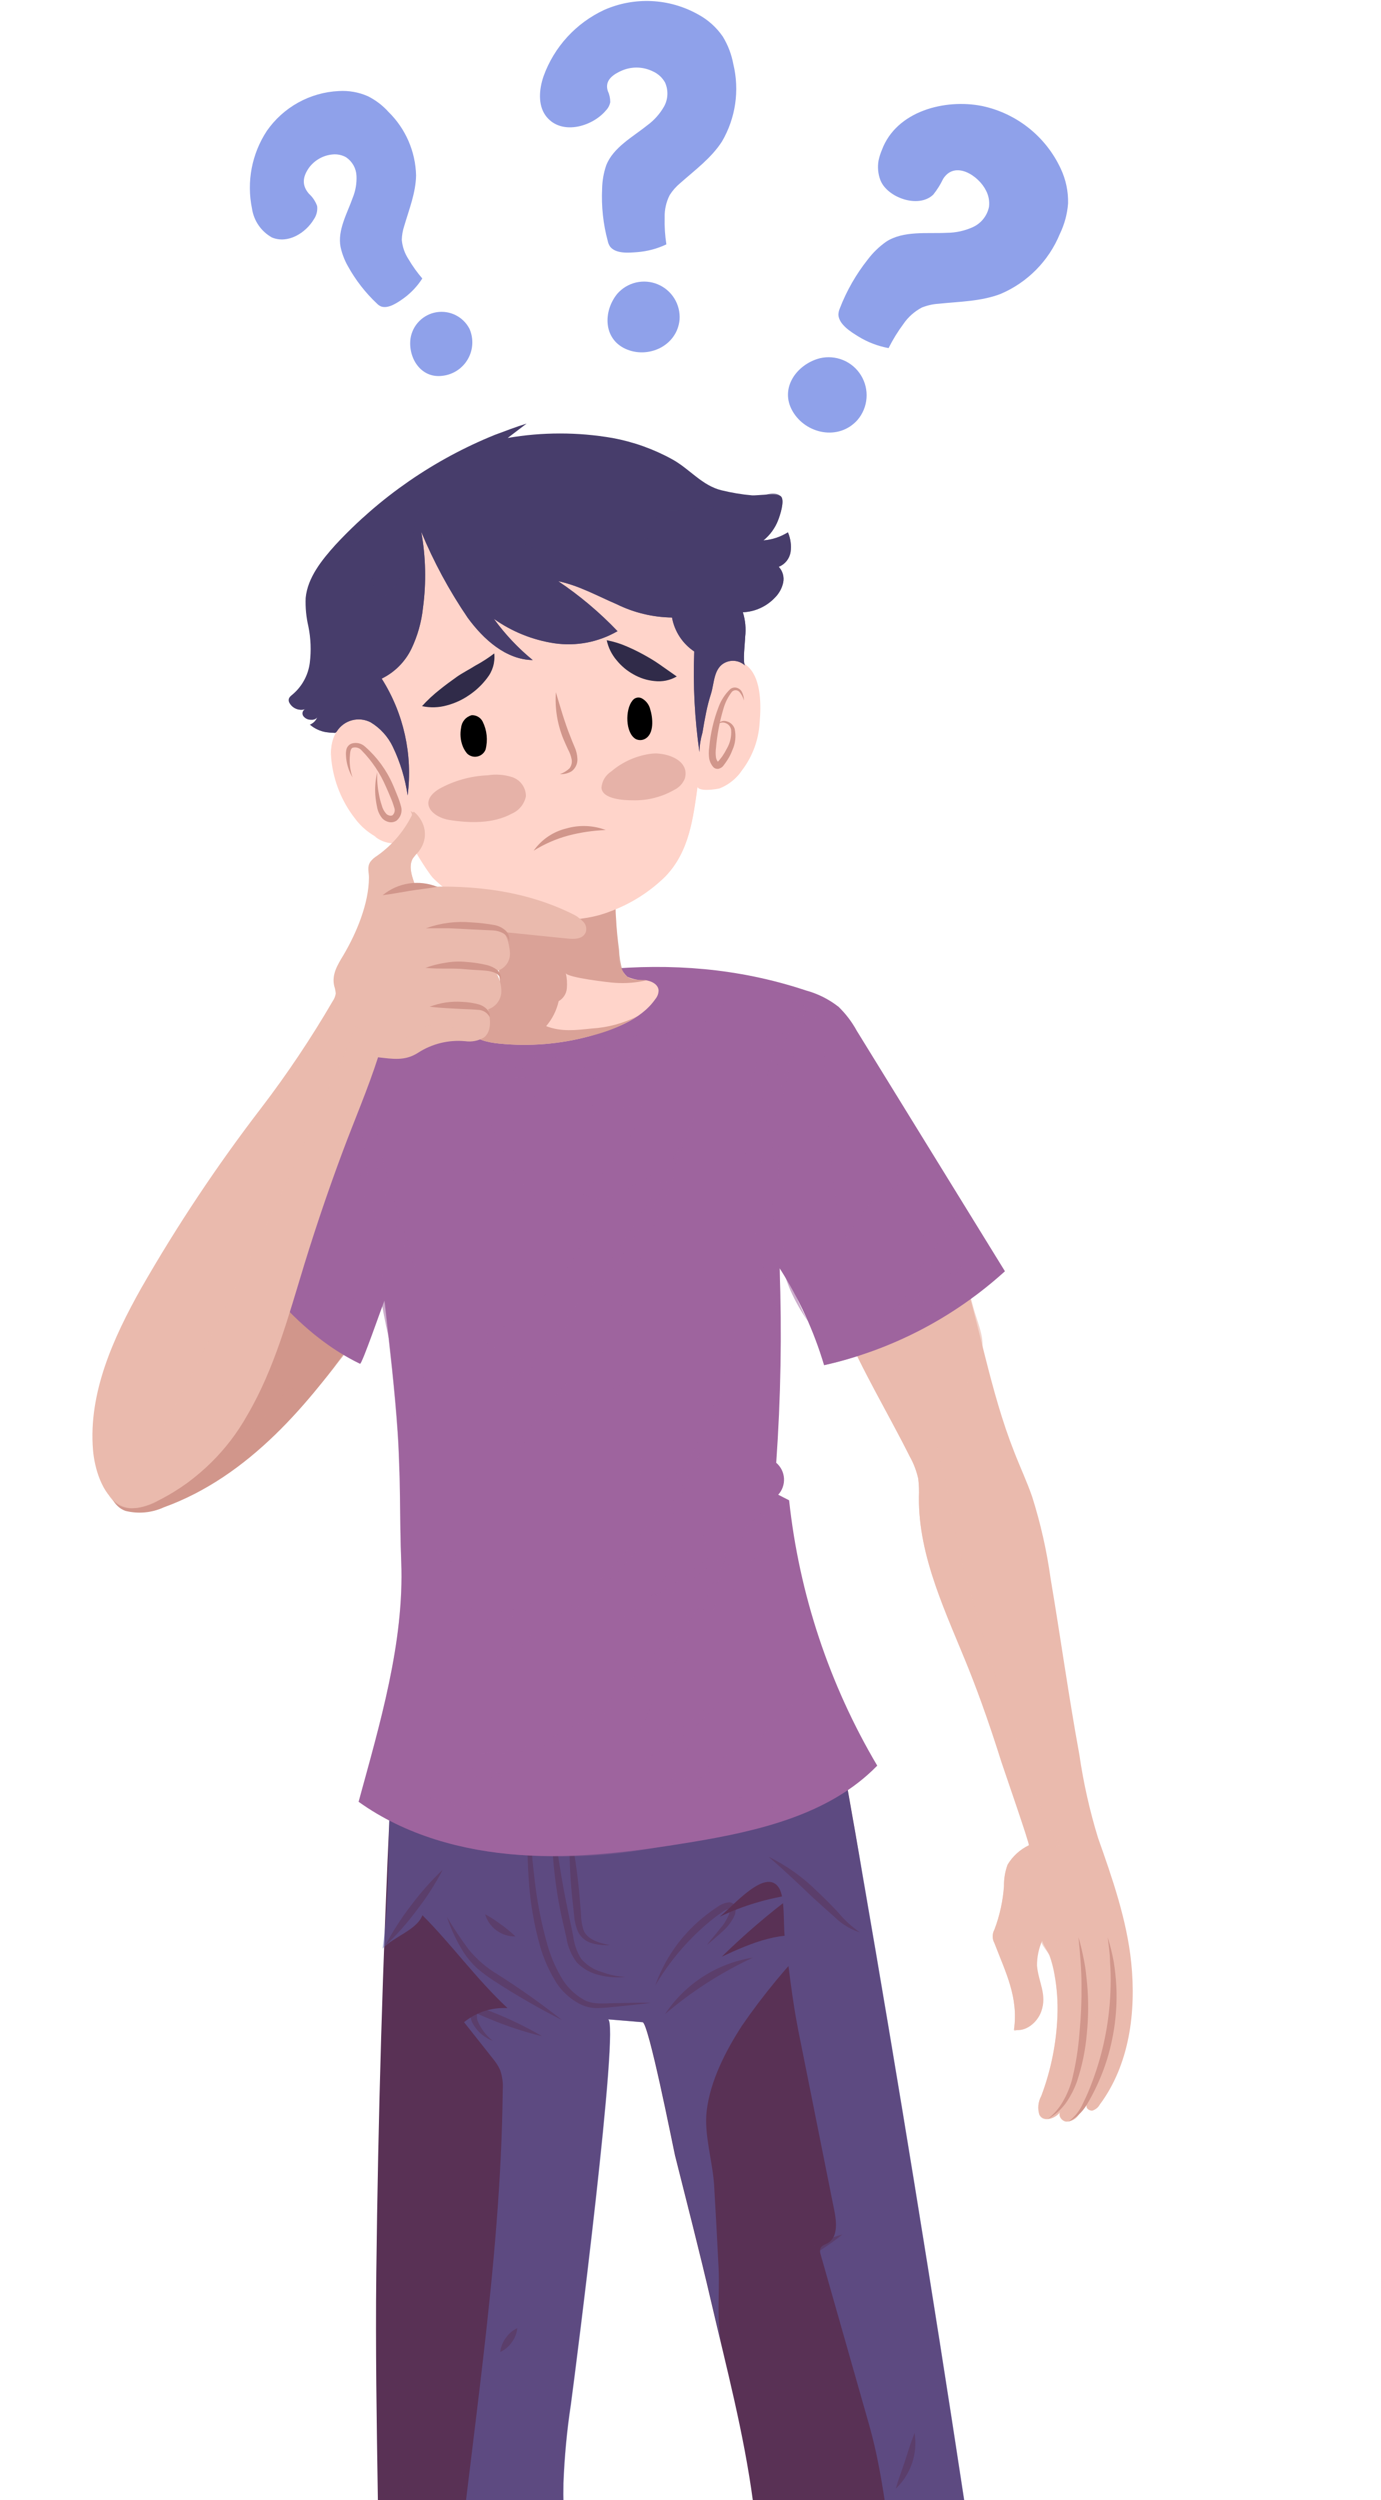 <svg xmlns="http://www.w3.org/2000/svg" width="331" height="599" viewBox="0 0 331 599" fill="none"><g clip-path="url(#clip0_3_652)"><path d="M199.687 408.698C200.273 411.931 152.825 416.088 149.379 416.39C137.441 417.42 125.451 418.309 113.478 418.504C109.498 418.504 105.235 417.918 101.291 418.255C98.307 418.504 97.987 417.154 95.678 419.676C93.368 422.199 93.671 428.789 93.511 431.969C91.734 469.523 90.627 507.1 90.189 544.701C89.78 579.963 91.361 615.402 90.81 650.771C90.544 666.954 90.278 682.977 91.201 699.054C92.163 715.583 91.908 732.16 90.437 748.651C90.1 752.204 89.727 755.881 89.283 759.505C101.114 765.207 111.737 763.253 124.047 764.497C129.508 731.379 133.279 698.004 135.345 664.502C136.535 648.394 136.749 632.229 135.985 616.095C135.558 608.989 134.848 601.99 135.025 594.92C135.263 588.615 135.856 582.328 136.802 576.09C137.868 568.309 148.668 483.805 145.684 483.805L154.015 484.498C155.437 484.622 161.121 513.4 161.778 516.385C164.692 527.967 167.658 539.478 170.376 551.167C174.124 567.297 178.263 582.823 180.484 599.361C184.037 626.345 190.325 652.778 197.058 678.998C204.164 706.746 210.079 734.475 215.675 762.596C216.066 764.586 234.611 763.893 236.21 763.804C244.415 763.401 252.458 761.372 259.872 757.835C254.916 754.851 253.388 748.509 252.322 742.842C243.263 695.199 238.377 646.632 231.005 598.526C223.414 548.585 215.308 498.739 206.686 448.987C204.466 435.54 201.925 422.146 199.687 408.698Z" fill="#593155"></path><g style="mix-blend-mode:multiply" opacity="0.45"><path d="M259.926 757.8C258.913 757.8 257.492 755.881 256.906 755.153C256 753.993 255.259 752.714 254.703 751.351C253.624 748.607 252.844 745.754 252.376 742.842C243.316 695.199 238.431 646.632 231.059 598.526C223.468 548.585 215.361 498.739 206.74 448.987C204.413 435.54 201.872 422.146 199.634 408.698C200.22 411.931 152.772 416.088 149.326 416.39C137.388 417.42 125.398 418.309 113.425 418.504C109.445 418.504 105.182 417.918 101.238 418.255C98.254 418.504 97.934 417.154 95.625 419.676C93.316 422.199 93.617 428.789 93.458 431.969C92.925 443.409 93.316 455.596 91.681 466.894C94.31 464.016 99.853 462.453 101.256 458.882C108.362 465.988 114.206 474.212 121.649 481.123C117.874 480.904 114.153 482.108 111.222 484.498L118.096 493.185C118.809 494.025 119.406 494.957 119.873 495.956C120.409 497.507 120.621 499.151 120.495 500.788C120.051 543.812 112.447 586.446 108.362 629.347C108.166 630.428 108.252 631.541 108.61 632.58C109.212 633.501 109.877 634.38 110.6 635.209C111.261 636.499 111.585 637.935 111.542 639.384C112.483 663.934 110.174 688.591 106.532 712.945C105.83 715.75 105.947 718.697 106.87 721.436C108.06 724.066 111.524 725.86 113.975 724.225C113.194 724.758 112.536 727.867 112.199 728.791C111.488 730.437 110.76 732.071 110.014 733.694C108.451 737.069 106.763 740.373 105.022 743.66C103.281 746.946 101.629 749.912 99.906 753.021C99.32 754.069 95.714 762.578 94.221 762.241C100.382 763.373 106.628 763.968 112.892 764.017C113.673 764.017 124.119 764.39 124.119 764.532C129.579 731.414 133.35 698.039 135.417 664.538C136.607 648.43 136.82 632.264 136.056 616.13C135.63 609.025 134.919 602.026 135.097 594.956C135.334 588.65 135.927 582.364 136.873 576.126C137.939 568.345 148.74 483.841 145.755 483.841L154.087 484.533C155.508 484.658 161.192 513.436 161.85 516.42C164.763 528.002 167.73 539.514 170.448 551.202C171.282 554.844 172.224 558.45 173.006 562.039C171.673 556.461 172.508 549.426 172.242 543.67C171.922 536.956 171.561 530.235 171.158 523.508C170.785 517.735 168.707 511.357 169.382 505.744C170.234 498.549 173.929 491.373 177.802 485.386C182.969 477.883 188.789 470.85 195.193 464.371C187.785 462.204 179.987 465.543 172.988 468.812C178.453 463.462 184.269 458.483 190.397 453.908C184.188 454.748 178.148 456.546 172.49 459.237C175.777 456.626 183.575 447.335 186.702 452.327C188.212 454.707 187.714 461.209 188.087 464.034C189.064 471.477 189.864 479.026 191.32 486.399C194.234 500.906 197.135 515.413 200.025 529.921C200.558 532.639 200.771 536.138 198.337 537.471C197.716 537.79 196.934 538.004 196.667 538.643C196.509 539.104 196.509 539.604 196.667 540.064C200.564 553.766 204.46 567.451 208.356 581.117C211.767 593.197 212.904 606.254 214.805 618.76C216.901 632.545 218.713 646.347 220.756 660.132C221.75 666.883 222.781 673.615 223.918 680.33C224.362 682.853 225.517 698.521 227.471 699.462L208.019 690.42C215.124 706.746 229.336 717.919 234.665 735.275C235.052 736.11 235.252 737.019 235.252 737.939C235.252 738.86 235.052 739.769 234.665 740.604C233.565 741.871 232.032 742.682 230.366 742.878L219.708 745.507C222.63 748.909 226.585 751.261 230.97 752.204C227.603 756.391 223.724 760.139 219.423 763.36C231.185 764.937 243.151 763.794 254.401 760.02C256.231 759.416 258.096 758.652 259.926 757.8Z" fill="#6169B5"></path></g><g style="mix-blend-mode:multiply" opacity="0.5"><g style="mix-blend-mode:multiply"><path d="M119.908 563.513C120.047 562.29 120.507 561.126 121.241 560.138C121.929 559.121 122.88 558.31 123.994 557.793C123.872 559.017 123.418 560.184 122.679 561.168C121.984 562.185 121.026 562.995 119.908 563.513Z" fill="#593155"></path></g></g><g style="mix-blend-mode:multiply" opacity="0.5"><g style="mix-blend-mode:multiply"><path d="M187.217 543.937C191.277 539.839 196.344 536.88 201.908 535.357C197.476 538.947 192.522 541.84 187.217 543.937Z" fill="#593155"></path></g></g><g style="mix-blend-mode:multiply" opacity="0.5"><g style="mix-blend-mode:multiply"><path d="M96.264 592.024C97.348 594.476 98.289 596.785 99.444 599.006C100.599 601.226 101.895 603.358 103.263 605.667C100.963 604.248 99.095 602.226 97.862 599.822C96.628 597.417 96.075 594.721 96.264 592.024Z" fill="#593155"></path></g></g><g style="mix-blend-mode:multiply" opacity="0.5"><g style="mix-blend-mode:multiply"><path d="M214.68 596.288C215.373 593.925 216.208 591.793 216.918 589.591C217.629 587.388 218.304 585.203 219.21 582.894C219.604 585.326 219.397 587.818 218.608 590.153C217.818 592.487 216.47 594.593 214.68 596.288Z" fill="#593155"></path></g></g><g style="mix-blend-mode:multiply" opacity="0.5"><g style="mix-blend-mode:multiply"><path d="M156.023 479.861C153.252 480.234 150.463 480.483 147.691 480.785C146.306 480.909 144.938 481.069 143.499 481.105C142.004 481.185 140.513 480.885 139.165 480.234C136.533 478.913 134.351 476.842 132.894 474.283C131.435 471.818 130.289 469.18 129.483 466.432C127.948 461.014 127.013 455.444 126.694 449.822C126.516 447.015 126.428 444.226 126.392 441.437C126.357 438.648 126.392 435.842 126.587 433.053C127.049 438.631 127.405 444.173 128.062 449.68C128.641 455.171 129.687 460.603 131.188 465.916C131.922 468.536 132.978 471.054 134.333 473.413C135.591 475.75 137.473 477.693 139.768 479.026C142.007 480.394 144.867 479.95 147.638 479.932C150.409 479.915 153.216 479.755 156.023 479.861Z" fill="#593155"></path></g></g><g style="mix-blend-mode:multiply" opacity="0.5"><g style="mix-blend-mode:multiply"><path d="M132.378 434.207C132.894 438.24 133.391 442.237 134.013 446.216C134.635 450.195 135.345 454.139 136.18 458.082C136.553 460.037 137.05 462.026 137.406 464.016C137.649 465.911 138.304 467.73 139.324 469.345C140.571 470.802 142.212 471.869 144.05 472.418C145.925 473.12 147.895 473.54 149.894 473.662C147.849 473.88 145.781 473.742 143.783 473.253C141.682 472.797 139.762 471.734 138.258 470.198C136.961 468.484 136.107 466.476 135.771 464.353L134.439 458.438C133.616 454.455 133.023 450.427 132.663 446.376C132.293 442.331 132.198 438.265 132.378 434.207Z" fill="#593155"></path></g></g><g style="mix-blend-mode:multiply" opacity="0.5"><g style="mix-blend-mode:multiply"><path d="M146.217 466.041C144.837 466.124 143.453 465.992 142.113 465.65C141.355 465.476 140.643 465.137 140.03 464.658C139.416 464.18 138.914 463.572 138.561 462.879C137.999 461.547 137.668 460.129 137.584 458.686L137.139 454.601C136.594 449.153 136.386 443.677 136.518 438.204C137.652 443.562 138.453 448.984 138.916 454.441L139.253 458.527C139.26 459.814 139.451 461.095 139.822 462.328C140.657 464.691 143.57 465.526 146.217 466.041Z" fill="#593155"></path></g></g><g style="mix-blend-mode:multiply" opacity="0.5"><g style="mix-blend-mode:multiply"><path d="M157.053 475.705C159.248 469.478 163.077 463.956 168.138 459.717C169.404 458.655 170.733 457.67 172.117 456.768C172.904 456.21 173.822 455.867 174.782 455.773C174.969 455.784 175.154 455.82 175.333 455.88C175.538 455.96 175.726 456.081 175.883 456.235C176.106 456.513 176.253 456.843 176.31 457.194C176.336 457.69 176.288 458.187 176.167 458.669C175.496 460.264 174.455 461.677 173.13 462.79C171.922 463.909 170.696 464.939 169.453 465.988C170.394 464.655 171.531 463.483 172.49 462.204C173.51 461.09 174.301 459.786 174.817 458.367C174.861 458.054 174.861 457.737 174.817 457.425V457.301C174.173 457.46 173.568 457.75 173.041 458.154C171.746 459.051 170.501 460.018 169.31 461.049C164.451 465.231 160.31 470.182 157.053 475.705Z" fill="#593155"></path></g></g><g style="mix-blend-mode:multiply" opacity="0.5"><g style="mix-blend-mode:multiply"><path d="M159.398 482.561C161.778 478.966 164.88 475.906 168.507 473.575C172.134 471.245 176.207 469.695 180.466 469.025C172.865 472.566 165.778 477.119 159.398 482.561Z" fill="#593155"></path></g></g><g style="mix-blend-mode:multiply" opacity="0.5"><g style="mix-blend-mode:multiply"><path d="M134.741 484.018C129.097 481.155 123.612 477.989 118.31 474.532C116.948 473.657 115.649 472.689 114.419 471.637C113.208 470.532 112.135 469.285 111.222 467.924C109.5 465.222 108.121 462.316 107.118 459.273C108.718 461.969 110.462 464.578 112.341 467.089C114.292 469.467 116.642 471.487 119.287 473.058C124.625 476.44 129.784 480.098 134.741 484.018Z" fill="#593155"></path></g></g><g style="mix-blend-mode:multiply" opacity="0.5"><g style="mix-blend-mode:multiply"><path d="M118.097 488.957C115.9 488.13 114.106 486.488 113.087 484.373C112.855 483.768 112.746 483.121 112.767 482.473C112.777 482.219 112.84 481.971 112.954 481.744C113.067 481.518 113.228 481.318 113.425 481.158C113.631 481.02 113.864 480.926 114.109 480.883C114.353 480.84 114.605 480.849 114.846 480.909C115.419 481.071 115.983 481.267 116.533 481.496L118.079 482.1C122.179 483.725 126.151 485.655 129.963 487.873C125.68 486.832 121.487 485.454 117.421 483.752L115.894 483.112C115.414 482.917 114.81 482.633 114.508 482.544C114.206 482.455 114.259 482.544 114.33 482.544C114.402 482.544 114.33 482.455 114.33 482.65C114.29 483.108 114.32 483.569 114.419 484.018C115.189 485.959 116.458 487.663 118.097 488.957Z" fill="#593155"></path></g></g><g style="mix-blend-mode:multiply" opacity="0.5"><g style="mix-blend-mode:multiply"><path d="M123.568 463.962C121.935 463.995 120.337 463.492 119.018 462.529C117.699 461.567 116.733 460.198 116.267 458.633C117.593 459.355 118.863 460.175 120.068 461.085C121.301 461.96 122.471 462.922 123.568 463.962Z" fill="#593155"></path></g></g><g style="mix-blend-mode:multiply" opacity="0.5"><g style="mix-blend-mode:multiply"><path d="M184.197 444.848C188.533 446.966 192.489 449.787 195.903 453.197C197.68 454.849 199.314 456.519 200.948 458.26C202.456 460.086 204.214 461.689 206.171 463.021C203.849 462.277 201.736 460.992 200.007 459.273C198.23 457.727 196.454 456.093 194.678 454.494C191.249 451.208 187.838 447.992 184.197 444.848Z" fill="#593155"></path></g></g><g style="mix-blend-mode:multiply" opacity="0.5"><g style="mix-blend-mode:multiply"><path d="M92.267 466.254C94.056 462.854 96.137 459.614 98.485 456.573C100.781 453.488 103.336 450.606 106.123 447.957C104.347 451.365 102.266 454.605 99.906 457.638C97.62 460.731 95.064 463.614 92.267 466.254Z" fill="#593155"></path></g></g><path d="M35.298 328.244C31.105 333.005 27.215 338.103 25.652 344.232C24.444 348.939 24.444 359.989 30.057 361.996C33.132 362.769 36.379 362.468 39.259 361.143C59.563 353.807 74.379 336.273 86.529 318.509C87.027 317.966 87.391 317.313 87.591 316.603C87.792 315.894 87.824 315.147 87.684 314.424C86.334 310.871 83.261 307.62 81.058 304.458C77.381 299.129 75.409 293.799 70.933 289.003L37.731 325.526L35.298 328.244Z" fill="#D1968B"></path><g style="mix-blend-mode:multiply" opacity="0.67"><path d="M47.2 331.513C45.848 336.433 44.751 341.419 43.913 346.452C43.256 350.432 42.688 354.624 40.36 357.91C41 357.004 43.078 356.24 44.02 355.619C45.405 354.677 46.773 353.718 48.123 352.705C50.824 350.698 53.453 348.584 56.028 346.435C60.878 342.151 65.347 337.455 69.387 332.401C69.511 332.259 72.673 334.177 73.046 334.373C74.592 334.817 74.645 334.248 75.675 333.023C77.594 330.784 79.459 328.528 81.218 326.166C83.215 323.724 84.997 321.115 86.547 318.367C87.045 317.823 87.409 317.171 87.609 316.461C87.81 315.752 87.841 315.005 87.702 314.281C86.352 310.729 83.279 307.478 81.076 304.316C77.399 298.986 75.427 293.657 70.95 288.861C67.504 292.662 63.223 296.34 60.292 300.496C57.493 304.633 55.147 309.058 53.293 313.695C50.892 319.502 48.857 325.452 47.2 331.513Z" fill="#D1968B"></path></g><path d="M218.038 348.939C218.976 350.606 219.664 352.402 220.081 354.269C220.258 355.736 220.312 357.216 220.241 358.692C220.116 373.099 226.831 386.528 232.196 399.905C235.109 407.206 237.667 414.667 240.03 422.163C240.527 423.709 246.869 441.953 246.603 442.112C244.488 443.129 242.717 444.741 241.504 446.749C240.9 448.404 240.605 450.156 240.634 451.918C240.379 455.481 239.607 458.988 238.342 462.328C238.068 462.82 237.925 463.373 237.925 463.936C237.925 464.498 238.068 465.052 238.342 465.543C241.06 472.649 244.133 478.511 243.032 486.31C245.803 486.914 248.557 484.658 249.551 482.011C251.061 477.89 248.876 474.905 248.557 470.944C248.545 468.864 248.975 466.805 249.818 464.904C249.64 465.366 251.381 467.906 251.594 468.563C252.118 470.03 252.51 471.54 252.767 473.075C253.361 476.344 253.593 479.668 253.46 482.988C253.21 489.544 251.903 496.017 249.587 502.155C249.215 502.827 248.983 503.566 248.903 504.329C248.824 505.092 248.899 505.863 249.125 506.596C250.138 508.675 253.246 507.378 254.152 505.904C253.548 506.827 254.49 508.177 255.591 508.284C256.147 508.278 256.694 508.141 257.188 507.885C257.682 507.629 258.108 507.261 258.434 506.81C259.072 505.908 259.766 505.048 260.512 504.234C260.121 504.944 261.027 505.797 261.826 505.691C262.583 505.45 263.218 504.928 263.603 504.234C270.709 494.677 272.343 482.046 271.135 470.215C270.087 460.001 266.587 449.964 263.177 440.336C261.176 433.811 259.679 427.141 258.7 420.387C256.124 406.353 254.188 392.231 251.807 378.179C250.89 371.554 249.416 365.017 247.402 358.639C246.141 354.979 244.506 351.533 243.085 347.856C237.276 333.165 234.807 317.372 229.993 302.308C229.78 301.669 229.442 300.923 228.785 300.834C228.441 300.834 228.104 300.926 227.808 301.1C222.674 303.694 217.718 306.643 212.655 309.361C210.07 310.792 207.414 312.091 204.697 313.251C204.093 313.5 201.677 313.749 201.286 314.175C200.576 314.956 201.641 316.502 202.05 317.515C206.633 328.368 212.78 338.441 218.038 348.939Z" fill="#EABAAD"></path><g style="mix-blend-mode:multiply" opacity="0.61"><path d="M250.635 463.234C250.455 463.284 250.287 463.37 250.14 463.486C249.994 463.602 249.872 463.746 249.782 463.909C248.805 465.561 250.937 467.071 251.559 468.634C252.082 470.101 252.474 471.611 252.731 473.146C253.325 476.421 253.558 479.751 253.424 483.077C253.171 489.632 251.863 496.105 249.551 502.244C249.178 502.915 248.945 503.654 248.866 504.417C248.787 505.181 248.863 505.952 249.089 506.685C250.102 508.764 253.211 507.467 254.117 505.992C253.513 506.916 254.454 508.249 255.555 508.355C256.11 508.351 256.656 508.217 257.15 507.964C257.643 507.711 258.071 507.346 258.398 506.898C259.01 506.004 259.693 505.16 260.441 504.376C260.389 504.527 260.38 504.69 260.416 504.845C260.452 505.001 260.531 505.143 260.644 505.256C260.757 505.369 260.899 505.448 261.055 505.484C261.211 505.52 261.373 505.511 261.524 505.46C262.235 505.3 262.785 503.95 263.087 503.381C266.249 497.684 268.35 491.461 269.287 485.013C269.811 481.358 269.882 477.653 269.5 473.981C269.127 470.677 268.79 466.698 265.663 464.797C267.107 471.322 267.294 478.063 266.214 484.658C265.345 491.341 263.14 497.781 259.73 503.594C258.929 505.068 257.877 506.39 256.621 507.502C256.408 507.68 256.106 507.84 255.875 507.698C255.644 507.556 255.769 507.041 255.964 506.756C259.872 500.841 261.293 493.646 262.181 486.63C263.034 479.95 263.478 472.898 260.796 466.734C260.435 465.605 259.67 464.649 258.646 464.051C260.751 473.96 260.751 484.2 258.646 494.108C257.652 498.709 256.017 503.488 252.322 506.437C251.963 506.745 251.546 506.98 251.097 507.129C255.327 497.03 257.111 486.074 256.302 475.154C256.19 472.579 255.674 470.037 254.774 467.622C254.16 466.029 253.114 464.639 251.754 463.607C251.544 463.449 251.301 463.34 251.043 463.287C250.914 463.233 250.773 463.215 250.635 463.234Z" fill="#EABAAD"></path></g><g style="mix-blend-mode:multiply" opacity="0.61"><path d="M218.038 348.939C218.976 350.606 219.664 352.402 220.081 354.269C220.258 355.736 220.312 357.216 220.24 358.692C220.116 373.099 226.831 386.528 232.196 399.905C235.109 407.206 237.667 414.667 240.03 422.163C240.527 423.709 246.869 441.953 246.602 442.112C244.488 443.129 242.717 444.741 241.504 446.749C240.9 448.404 240.604 450.156 240.634 451.918C240.379 455.481 239.607 458.988 238.342 462.328C238.068 462.82 237.925 463.373 237.925 463.936C237.925 464.498 238.068 465.052 238.342 465.543C241.06 472.649 244.133 478.511 243.032 486.31C242.925 487.02 244.666 485.919 244.808 485.688C245.297 484.974 245.625 484.161 245.768 483.308C246.407 480.607 245.501 477.659 244.986 475.012C244.37 471.885 243.778 468.759 243.21 465.632C243.07 465.051 243.004 464.454 243.014 463.856C243.108 462.987 243.348 462.14 243.725 461.351C245.168 457.683 246.066 453.822 246.389 449.893C246.745 445.719 250.653 443.463 254.17 441.935C253.089 441.084 252.269 439.945 251.807 438.648C248.255 430.619 245.608 422.039 242.748 413.779C239.888 405.518 236.939 396.565 234.434 387.825C232.551 381.252 230.544 374.644 229.105 367.965C227.79 362.191 227.328 356.294 225.552 350.591C224.166 346.079 223.935 341.994 226.938 338.156C230.277 333.804 234.31 328.635 235.393 323.128C235.944 320.321 234.061 316.164 233.315 313.34C232.356 309.698 231.343 306.057 230.188 302.468C229.975 301.829 229.638 301.083 228.98 300.994C228.637 300.994 228.299 301.086 228.003 301.26C222.87 303.854 217.913 306.803 212.851 309.521C210.266 310.952 207.609 312.251 204.892 313.411C204.288 313.66 201.872 313.908 201.481 314.335C200.771 315.116 201.837 316.662 202.245 317.674C206.633 328.368 212.779 338.441 218.038 348.939Z" fill="#EABAAD"></path></g><g style="mix-blend-mode:multiply"><g style="mix-blend-mode:multiply"><path d="M251.114 507.698C252.62 506.533 253.877 505.077 254.809 503.417C255.744 501.786 256.466 500.043 256.959 498.23C257.855 494.554 258.449 490.811 258.735 487.038C259.099 483.248 259.259 479.441 259.215 475.634C259.215 471.814 258.877 467.995 258.486 464.158C259.055 465.934 259.446 467.888 259.836 469.789C260.227 471.69 260.387 473.626 260.583 475.562C260.908 479.436 260.879 483.33 260.494 487.198C260.17 491.097 259.383 494.943 258.149 498.656C257.489 500.517 256.581 502.279 255.449 503.896C254.307 505.472 252.826 506.772 251.114 507.698Z" fill="#D1968B"></path></g></g><g style="mix-blend-mode:multiply"><g style="mix-blend-mode:multiply"><path d="M256.035 508.373C257.586 507.22 258.811 505.683 259.588 503.914C260.443 502.181 261.203 500.402 261.862 498.585C263.219 494.956 264.265 491.218 264.988 487.411C265.711 483.608 266.115 479.752 266.196 475.882C266.247 473.939 266.199 471.994 266.054 470.056C266.054 468.102 265.717 466.165 265.503 464.193C266.094 466.081 266.568 468.003 266.925 469.949C267.245 471.908 267.458 473.882 267.564 475.864C267.756 479.845 267.476 483.834 266.729 487.749C266.012 491.663 264.819 495.475 263.176 499.1C262.359 500.933 261.428 502.713 260.387 504.429C259.335 506.125 257.827 507.492 256.035 508.373Z" fill="#D1968B"></path></g></g><path d="M92.374 313.198C93.475 323.163 94.665 333.129 95.34 343.148C96.051 353.505 95.766 363.861 96.175 374.236C96.921 393.51 91.006 413.175 85.961 431.685C97.099 439.679 110.831 443.463 124.509 444.422C138.187 445.381 151.884 443.64 165.367 441.42C181.603 438.755 198.781 434.829 210.257 423.034C198.755 403.593 191.553 381.914 189.135 359.456L186.524 358.123C187.007 357.595 187.379 356.975 187.617 356.3C187.855 355.624 187.955 354.908 187.91 354.193C187.865 353.479 187.677 352.78 187.356 352.14C187.036 351.5 186.589 350.931 186.044 350.467C187.142 334.955 187.415 319.395 186.861 303.854C191.483 311.063 195.07 318.884 197.52 327.089C213.672 323.465 228.607 315.709 240.864 304.582C229.022 285.361 217.179 266.146 205.336 246.937C204.185 244.83 202.724 242.908 201.001 241.235C198.684 239.418 196.027 238.083 193.185 237.309C160.304 226.384 128.914 233.152 96.601 242.212C86.547 245.037 82.514 251.734 76.901 259.674C69.712 269.847 62.056 279.677 53.932 289.163C53.596 289.488 53.356 289.9 53.239 290.353C53.194 290.92 53.33 291.486 53.63 291.97C60.398 305.772 72.247 319.984 86.298 326.734C86.742 326.93 91.521 313.091 92.16 311.563C92.231 312.114 92.374 312.647 92.374 313.198Z" fill="#9E649E"></path><g style="mix-blend-mode:multiply" opacity="0.43"><path d="M180.91 294.99C182.221 301.272 183.924 307.466 186.009 313.535C186.667 310.352 186.964 307.104 186.897 303.854C191.518 311.063 195.106 318.884 197.555 327.089C204.661 325.491 210.95 323.412 216.776 318.918C219.46 316.843 221.979 314.563 224.308 312.096C225.427 310.888 226.511 309.663 227.541 308.384C228.27 307.46 229.318 305.257 230.277 304.689L213.739 314.122C220.131 308.158 225.056 300.794 228.128 292.609C224.468 294.386 220.773 296.162 217.256 298.311C217.268 292.357 216.757 286.412 215.728 280.547C210.696 285.283 206.36 290.708 202.849 296.659C199.598 288.719 199.492 279.357 198.674 270.795C197.725 261.584 197.351 252.322 197.555 243.065C195.07 243.666 192.831 245.018 191.142 246.937C191.784 244.872 192.685 242.896 193.825 241.057C192.564 241.324 191.462 239.743 190.272 240.027C189.878 240.146 189.523 240.367 189.242 240.667C184.605 244.823 182.136 250.899 180.715 256.939C177.992 269.483 178.059 282.473 180.91 294.99Z" fill="#9E649E"></path></g><g style="mix-blend-mode:multiply" opacity="0.35"><path d="M96.673 242.212C86.618 245.037 82.586 251.734 76.972 259.674C69.784 269.847 62.127 279.677 54.003 289.163C53.667 289.488 53.427 289.9 53.31 290.353C53.265 290.92 53.402 291.486 53.701 291.97C60.398 305.772 72.247 319.984 86.298 326.734C86.743 326.93 91.521 313.091 92.161 311.563C92.161 312.114 92.285 312.647 92.356 313.198C93.457 323.164 94.648 333.129 95.323 343.148C96.033 353.505 95.749 363.861 96.157 374.236C96.904 393.51 90.988 413.175 85.943 431.685C97.081 439.679 110.813 443.463 124.491 444.422C136.032 445.322 147.641 444.623 158.989 442.343C168.635 440.247 177.713 439.093 185.76 432.644L160.89 426.587C162.541 423.714 164.024 420.749 165.331 417.704C166.077 415.928 166.539 413.459 164.887 412.5C164.311 412.278 163.691 412.19 163.076 412.243C162.461 412.295 161.865 412.486 161.334 412.802L151.422 416.781C153.518 415.893 156.041 408.432 157.106 406.406C159.06 402.658 161.459 399.088 163.537 395.375C167.805 387.73 171.487 379.773 174.551 371.571C168.77 376.078 162.406 379.783 155.632 382.585C157.622 381.75 160.055 376.936 160.695 374.999C161.654 372.157 160.553 370.398 160.535 367.752C160.535 362.049 165.367 354.802 167.25 349.348C162.65 352.755 157.825 355.847 152.807 358.603C154.086 350.103 154.39 341.485 153.713 332.916C153.735 332.261 153.499 331.623 153.056 331.14C152.381 330.571 151.28 330.891 150.534 331.14L139.467 335.971L165.207 272.944C161.654 276.977 157.657 281.205 152.772 283.603C148.953 285.379 143.321 289.11 139.413 285.734C145.408 280.782 150.257 274.588 153.625 267.579C154.033 266.744 154.335 265.625 153.625 265.039C153.356 264.891 153.058 264.802 152.752 264.777C152.445 264.753 152.137 264.793 151.848 264.897L142.113 266.958C141.172 266.034 142.113 264.471 143.179 263.582C151.564 256.175 161.654 249.94 166.592 240.045C154.424 248.057 140.319 254.878 125.841 253.155C127.618 253.35 132.947 248.039 134.208 246.884C137.152 244.462 139.653 241.547 141.598 238.268C143.73 234.431 144.014 232.548 139.324 232.939C134.545 233.429 129.799 234.206 125.113 235.266C115.556 237.078 106.088 239.583 96.673 242.212Z" fill="#9E649E"></path></g><g style="mix-blend-mode:multiply" opacity="0.35"><path d="M96.602 242.212C86.547 245.037 82.515 251.734 76.901 259.674C69.713 269.847 62.056 279.677 53.932 289.163C53.597 289.492 53.352 289.902 53.222 290.353C53.192 290.921 53.334 291.484 53.63 291.97C60.398 305.772 72.176 319.984 86.228 326.734C86.672 326.93 91.45 313.091 92.09 311.563C92.09 312.114 92.214 312.647 92.267 313.198C93.386 323.163 94.577 333.129 95.252 343.148C95.465 346.204 95.589 349.277 95.66 352.35C96.016 354.79 96.152 357.258 96.069 359.722C97.845 349.348 99.515 338.991 100.723 328.546C101.385 329.945 102.378 331.161 103.616 332.09C104.855 333.019 106.3 333.631 107.829 333.875C110.88 334.313 113.992 333.965 116.871 332.863C121.144 331.216 125.239 329.139 129.092 326.663C124.003 325.588 119.174 323.524 114.881 320.588C120.851 318.314 126.264 314.788 130.756 310.247C135.248 305.706 138.715 300.255 140.923 294.261C141.107 293.923 141.203 293.544 141.203 293.16C141.203 292.775 141.107 292.397 140.923 292.058C140.565 291.706 140.105 291.476 139.609 291.401C136.441 290.792 133.382 289.714 130.531 288.204C126.126 285.592 123.212 281.098 120.956 276.461C118.7 271.825 116.853 266.993 113.851 262.854C124.783 264.385 135.914 262.215 145.471 256.69C136.43 257.697 127.279 256.98 118.505 254.576L126.801 249.833C125.255 250.028 124.118 248.394 123.514 246.955C122.218 243.895 121.437 240.642 121.205 237.327C121.205 237.327 118.008 236.67 117.652 236.67C116.09 236.911 114.563 237.34 113.105 237.949C107.544 239.192 102.073 240.684 96.602 242.212Z" fill="#9E649E"></path></g><g style="mix-blend-mode:multiply" opacity="0.53"><g style="mix-blend-mode:multiply"><path d="M90.082 263.707C89.727 270.919 91.645 277.758 93.635 284.562C95.625 291.366 97.97 298.116 100.19 304.937C96.732 298.633 93.962 291.975 91.93 285.077C90.85 281.625 90.054 278.09 89.549 274.507C89.058 270.905 89.239 267.243 90.082 263.707Z" fill="#9E649E"></path></g></g><g style="mix-blend-mode:multiply" opacity="0.53"><g style="mix-blend-mode:multiply"><path d="M60.398 296.126C63.738 299.963 67.007 303.712 70.559 307.194C74.112 310.675 77.825 313.979 81.68 317.284C72.445 312.762 64.954 305.327 60.363 296.126H60.398Z" fill="#9E649E"></path></g></g><g style="mix-blend-mode:multiply" opacity="0.53"><g style="mix-blend-mode:multiply"><path d="M77.523 308.153C79.104 308.615 80.33 309.183 81.644 309.698C82.959 310.213 84.202 310.729 85.659 311.475C84.129 312.037 82.44 311.98 80.951 311.315C79.449 310.733 78.224 309.603 77.523 308.153Z" fill="#9E649E"></path></g></g><g style="mix-blend-mode:multiply" opacity="0.53"><g style="mix-blend-mode:multiply"><path d="M104.471 370.931C105.69 371.223 106.88 371.628 108.024 372.139C109.185 372.625 110.297 373.22 111.346 373.916C110.706 374.176 110.018 374.301 109.327 374.282C108.637 374.264 107.957 374.103 107.331 373.809C106.682 373.552 106.094 373.163 105.601 372.668C105.109 372.173 104.725 371.582 104.471 370.931Z" fill="#9E649E"></path></g></g><g style="mix-blend-mode:multiply" opacity="0.53"><g style="mix-blend-mode:multiply"><path d="M112.98 419.943C120.017 420.128 127.002 418.687 133.391 415.733C139.667 412.67 145.35 408.52 150.178 403.475C155.115 398.42 159.753 393.082 164.07 387.488C168.529 381.998 172.952 376.421 177.855 371.34L174.604 375.532L171.46 379.796L165.207 388.394C161.008 394.131 156.42 399.574 151.475 404.683C146.471 409.842 140.542 414.012 133.995 416.976C132.219 417.562 130.655 418.273 128.914 418.753C127.174 419.232 125.362 419.641 123.585 419.872C121.809 420.103 120.032 420.227 118.256 420.245C116.48 420.263 114.739 420.067 112.98 419.943Z" fill="#9E649E"></path></g></g><g style="mix-blend-mode:multiply" opacity="0.53"><g style="mix-blend-mode:multiply"><path d="M170.536 386.084C172.255 382.69 174.47 379.57 177.109 376.829C179.693 374.025 182.688 371.629 185.991 369.723C183.557 372.672 180.964 375.337 178.423 378.055C175.883 380.773 173.307 383.491 170.536 386.084Z" fill="#9E649E"></path></g></g><g style="mix-blend-mode:multiply" opacity="0.53"><g style="mix-blend-mode:multiply"><path d="M193.63 316.537C192.002 314.222 190.604 311.753 189.455 309.165C188.348 306.546 187.468 303.835 186.826 301.065C185.679 295.512 185.084 289.859 185.05 284.189C184.813 278.528 185.075 272.857 185.831 267.242C186.234 264.439 186.828 261.668 187.608 258.946C188.464 256.249 189.545 253.628 190.841 251.112C188.902 256.359 187.648 261.834 187.11 267.402C186.622 272.966 186.497 278.555 186.737 284.136C186.765 289.715 187.204 295.284 188.052 300.798C189.068 306.307 190.95 311.619 193.63 316.537Z" fill="#9E649E"></path></g></g><g style="mix-blend-mode:multiply" opacity="0.53"><g style="mix-blend-mode:multiply"><path d="M182.403 280.05C181.64 273.032 182.049 265.937 183.611 259.053C184.325 255.567 185.44 252.175 186.933 248.945C188.383 245.664 190.776 242.887 193.807 240.969C191.3 243.344 189.379 246.269 188.194 249.513C186.984 252.736 186.034 256.051 185.352 259.426C183.884 266.222 182.898 273.114 182.403 280.05Z" fill="#9E649E"></path></g></g><g style="mix-blend-mode:multiply" opacity="0.53"><g style="mix-blend-mode:multiply"><path d="M202.707 317.035C208.169 316.552 213.443 314.8 218.109 311.919C222.816 309.165 226.991 305.613 231.627 302.379C228.053 306.737 223.786 310.476 218.997 313.447C216.543 314.903 213.893 315.998 211.127 316.697C208.377 317.411 205.506 317.527 202.707 317.035Z" fill="#9E649E"></path></g></g><g style="mix-blend-mode:multiply" opacity="0.53"><g style="mix-blend-mode:multiply"><path d="M215.853 308.686C218.474 306.03 220.919 303.205 223.171 300.23C225.375 297.207 227.381 294.044 229.176 290.762C228.482 294.573 226.92 298.172 224.609 301.281C222.298 304.39 219.302 306.923 215.853 308.686Z" fill="#9E649E"></path></g></g><g style="mix-blend-mode:multiply" opacity="0.53"><g style="mix-blend-mode:multiply"><path d="M216.989 279.624C217.077 280.241 217.04 280.87 216.883 281.474C216.725 282.077 216.449 282.643 216.07 283.139C215.692 283.635 215.218 284.051 214.678 284.362C214.137 284.673 213.54 284.874 212.921 284.953C213.388 283.916 213.985 282.943 214.698 282.057C215.363 281.159 216.132 280.342 216.989 279.624Z" fill="#9E649E"></path></g></g><g style="mix-blend-mode:multiply" opacity="0.53"><g style="mix-blend-mode:multiply"><path d="M90.597 245.001C88.492 247.543 87.127 250.616 86.654 253.883C86.168 257.11 86.037 260.38 86.263 263.636C86.622 270.184 87.345 276.708 88.43 283.176C88.945 286.427 89.532 289.66 90.1 292.911C90.668 296.162 91.13 299.466 91.45 302.77C92.143 309.343 92.64 315.898 93.688 322.417C92.8 319.238 92.178 315.987 91.575 312.736L90.1 302.93C89.194 296.428 87.737 290.016 86.689 283.389C85.574 276.845 84.98 270.221 84.913 263.582C84.827 260.238 85.125 256.894 85.801 253.617C86.537 250.343 88.203 247.351 90.597 245.001Z" fill="#9E649E"></path></g></g><g style="mix-blend-mode:multiply" opacity="0.53"><g style="mix-blend-mode:multiply"><path d="M101.913 247.382C102.025 248.908 102.587 250.367 103.53 251.574C104.484 252.737 105.647 253.713 106.958 254.452C109.602 255.942 112.51 256.907 115.52 257.294C121.516 258.333 127.645 258.333 133.64 257.294C139.653 256.211 145.492 254.317 150.996 251.663C153.757 250.327 156.433 248.82 159.007 247.151C161.616 245.517 164.131 243.738 166.539 241.821C162.13 246.217 157.103 249.945 151.617 252.888C146.079 255.831 140.115 257.892 133.942 258.999C127.747 260.084 121.401 259.958 115.254 258.626C112.171 258.042 109.228 256.872 106.585 255.18C105.268 254.286 104.129 253.153 103.228 251.84C102.333 250.529 101.873 248.969 101.913 247.382Z" fill="#9E649E"></path></g></g><g style="mix-blend-mode:multiply" opacity="0.53"><g style="mix-blend-mode:multiply"><path d="M152.186 258.893C156.094 256.015 159.877 253.19 163.448 250.011C167.019 246.831 170.341 243.598 173.734 240.045C168.982 248.659 161.356 255.33 152.186 258.893Z" fill="#9E649E"></path></g></g><g style="mix-blend-mode:multiply" opacity="0.53"><g style="mix-blend-mode:multiply"><path d="M110.919 268.077C112.483 267.455 113.815 267.1 115.165 266.62C116.515 266.141 117.83 265.696 119.446 265.27C119.061 265.998 118.534 266.642 117.897 267.164C117.259 267.685 116.524 268.074 115.734 268.308C114.955 268.588 114.13 268.711 113.303 268.672C112.477 268.632 111.667 268.43 110.919 268.077Z" fill="#9E649E"></path></g></g><g style="mix-blend-mode:multiply" opacity="0.53"><g style="mix-blend-mode:multiply"><path d="M166.841 266.993C164.445 273.434 161.608 279.702 158.35 285.752C155.052 291.8 151.411 297.654 147.443 303.285C143.42 308.856 139.085 314.194 134.457 319.273L130.904 323.004L127.245 326.556C124.722 328.901 122.182 331.211 119.535 333.378C120.708 332.134 121.916 330.909 123.088 329.701L126.641 325.952L130.194 322.169L133.551 318.296C137.974 313.091 142.22 307.744 146.128 302.148C150.036 296.553 153.784 290.85 157.266 284.971C160.748 279.091 163.803 273.14 166.841 266.993Z" fill="#9E649E"></path></g></g><g style="mix-blend-mode:multiply" opacity="0.53"><g style="mix-blend-mode:multiply"><path d="M120.353 349.81C122.982 346.612 125.682 343.628 128.204 340.501C130.727 337.375 133.232 334.195 135.878 331.051C132.772 338.762 127.347 345.317 120.353 349.81Z" fill="#9E649E"></path></g></g><g style="mix-blend-mode:multiply" opacity="0.53"><g style="mix-blend-mode:multiply"><path d="M176.15 318.829L175.173 325.206L173.769 331.513L171.886 337.748L169.63 343.806C163.008 359.884 152.423 374.026 138.863 384.912L133.676 388.784L128.346 392.337L122.573 395.428L116.764 398.146L122.378 395.02L127.707 391.573L132.93 387.843L137.904 383.828C150.891 372.692 161.268 358.834 168.298 343.237C171.815 335.418 174.449 327.232 176.15 318.829Z" fill="#9E649E"></path></g></g><g style="mix-blend-mode:multiply" opacity="0.53"><g style="mix-blend-mode:multiply"><path d="M109.268 383.206C110.651 384.351 112.253 385.203 113.975 385.711C115.631 386.217 117.364 386.415 119.091 386.297C122.657 385.911 126.118 384.85 129.288 383.171C126.66 386.016 123.058 387.766 119.198 388.074C117.233 388.188 115.27 387.822 113.478 387.008C111.697 386.235 110.218 384.9 109.268 383.206Z" fill="#9E649E"></path></g></g><g style="mix-blend-mode:multiply" opacity="0.53"><g style="mix-blend-mode:multiply"><path d="M187.59 354.162C187.134 356.774 186.076 359.243 184.499 361.374C182.9 363.493 181.116 365.467 179.169 367.272C175.396 370.907 171.404 374.306 167.214 377.451C163.03 380.607 158.652 383.497 154.104 386.102C149.573 388.722 144.866 391.025 140.017 392.995C142.273 391.662 144.565 390.436 146.767 389.033C148.97 387.63 151.209 386.368 153.394 384.93C157.728 382.105 162.009 379.174 166.148 376.047C170.287 372.921 174.302 369.635 178.246 366.277C180.232 364.631 182.074 362.818 183.753 360.859C185.488 358.921 186.795 356.639 187.59 354.162Z" fill="#9E649E"></path></g></g><g style="mix-blend-mode:multiply" opacity="0.53"><g style="mix-blend-mode:multiply"><path d="M174.995 363.257C173.833 365.4 172.243 367.28 170.323 368.782C168.457 370.344 166.294 371.511 163.963 372.21C165.615 370.473 167.397 368.863 169.293 367.396C171.09 365.88 172.996 364.497 174.995 363.257Z" fill="#9E649E"></path></g></g><g style="mix-blend-mode:multiply" opacity="0.53"><g style="mix-blend-mode:multiply"><path d="M99.959 429.642C108.191 432.279 116.756 433.726 125.397 433.941C142.677 434.421 159.708 429.746 174.32 420.511C177.974 418.226 181.454 415.673 184.73 412.873C188.032 410.083 191.131 407.061 194.003 403.831C191.373 407.298 188.462 410.542 185.298 413.53C182.104 416.498 178.683 419.212 175.066 421.648C160.437 431.542 142.957 436.343 125.326 435.309C116.613 434.849 108.039 432.934 99.959 429.642Z" fill="#9E649E"></path></g></g><g style="mix-blend-mode:multiply" opacity="0.53"><g style="mix-blend-mode:multiply"><path d="M154.193 421.595C157.337 418.77 160.606 416.266 163.821 413.654C167.036 411.043 170.269 408.467 173.733 406.051C171.188 409.431 168.2 412.454 164.851 415.04C161.608 417.692 158.023 419.897 154.193 421.595Z" fill="#9E649E"></path></g></g><g style="mix-blend-mode:multiply" opacity="0.53"><g style="mix-blend-mode:multiply"><path d="M109.303 423.602C111.235 423.566 113.167 423.697 115.077 423.993C116.995 424.228 118.886 424.644 120.726 425.237C118.824 425.859 116.805 426.035 114.824 425.752C112.843 425.468 110.954 424.733 109.303 423.602Z" fill="#9E649E"></path></g></g><path d="M119.695 233.916C120.057 236.044 119.681 238.231 118.629 240.116C117.208 241.981 114.348 243.189 112.536 244.735C112.331 244.868 112.155 245.043 112.021 245.248C111.886 245.453 111.796 245.683 111.754 245.925C111.789 246.248 111.912 246.555 112.11 246.813C113.762 249.087 116.817 249.744 119.606 250.028C126.902 250.774 134.272 250.172 141.35 248.252C146.91 246.724 153.625 244.362 157.071 239.37C157.57 238.785 157.847 238.043 157.852 237.274C157.746 235.799 156.076 235 154.619 234.84C153.154 234.902 151.695 234.622 150.356 234.023C149.673 233.4 149.135 232.635 148.779 231.782C148.423 230.929 148.258 230.008 148.295 229.084C147.727 223.151 147.443 217.171 147.443 211.143C137.476 213.38 127.279 214.43 117.066 214.269C118.349 220.757 119.227 227.319 119.695 233.916Z" fill="#FFD4CA"></path><g style="mix-blend-mode:multiply" opacity="0.8"><path d="M119.695 233.916C120.057 236.044 119.681 238.231 118.629 240.116C117.208 241.981 114.348 243.189 112.536 244.735C112.331 244.868 112.155 245.043 112.021 245.248C111.886 245.453 111.796 245.683 111.754 245.925C111.789 246.248 111.912 246.555 112.11 246.813C113.762 249.087 116.817 249.744 119.606 250.028C126.902 250.774 134.272 250.172 141.35 248.252C145.401 247.329 149.264 245.718 152.772 243.491C149.359 245.195 145.637 246.192 141.829 246.422C138.028 246.813 134.581 247.275 130.904 245.854C132.38 244.134 133.411 242.079 133.906 239.867C134.45 239.557 134.911 239.121 135.251 238.596C135.591 238.07 135.8 237.47 135.86 236.847C135.973 235.604 135.889 234.352 135.612 233.135C135.789 234.201 146.093 235.408 147.425 235.48C150.001 235.659 152.588 235.443 155.099 234.84C154.036 234.855 152.973 234.79 151.919 234.645C151.298 234.557 150.712 234.3 150.227 233.902C149.741 233.504 149.374 232.981 149.166 232.389C148.7 230.83 148.438 229.218 148.384 227.592C148.047 225.034 147.762 222.441 147.638 219.865C147.487 218.436 147.487 216.995 147.638 215.566C147.638 215.193 148.562 211.16 148.651 211.196C147.745 210.752 146.27 211.427 145.346 211.604C144.05 211.871 142.735 212.12 141.421 212.351C138.72 212.83 136.091 213.203 133.302 213.505C130.513 213.807 127.867 214.02 125.131 214.145C122.471 214.351 119.802 214.392 117.137 214.269C118.396 220.759 119.25 227.321 119.695 233.916Z" fill="#D1968B"></path></g><path d="M85.712 143.852C83.936 154.333 85.819 168.722 93.297 177.018C90.633 174.087 86.885 170.534 82.994 173.056C79.708 175.206 79.033 178.616 79.441 182.276C80.007 187.283 81.936 192.039 85.019 196.025C86.575 198.149 88.639 199.847 91.024 200.964C92.225 201.512 93.539 201.772 94.859 201.723C96.179 201.674 97.469 201.316 98.627 200.679C97.579 201.319 102.997 209.313 103.725 210.077C109.054 215.584 116.497 218.302 123.887 219.456C130.993 220.54 139.467 220.948 146.235 218.266C151.211 216.451 155.742 213.592 159.522 209.881C165.278 203.913 166.148 195.954 167.25 188.12C167.037 189.701 171.868 188.955 172.579 188.742C174.348 188.03 175.915 186.896 177.144 185.438C180.109 181.946 181.844 177.577 182.083 173.003C182.42 169.095 182.474 163.055 179.578 160.017C178.887 159.261 177.999 158.713 177.014 158.433C176.029 158.154 174.985 158.155 174 158.436C172.261 159.253 170.834 160.612 169.932 162.309C170.891 160.834 170.589 157.317 170.643 155.665C170.71 152.997 170.615 150.328 170.358 147.671C169.948 142.283 168.391 137.044 165.793 132.305C161.874 125.949 156.163 120.894 149.379 117.774C125.77 106.281 90.331 114.878 85.712 143.852Z" fill="#FFD4CA"></path><g style="mix-blend-mode:multiply"><path d="M85.712 143.852C83.936 154.333 85.819 168.722 93.297 177.018C90.633 174.086 86.884 170.534 82.994 173.056C79.796 175.152 79.53 177.835 79.228 181.228C79.53 177.924 83.687 173.962 86.494 177.568C85.896 177.532 85.302 177.683 84.795 178.002C84.289 178.321 83.895 178.79 83.669 179.345C83.267 180.486 83.193 181.717 83.456 182.898C83.858 185.436 84.761 187.869 86.112 190.056C87.463 192.242 89.235 194.139 91.325 195.634C90.26 192.792 89.194 189.577 90.437 186.752C90.597 186.379 90.899 185.971 91.308 186.006C91.716 186.042 91.894 186.379 92.054 186.681C92.987 188.362 93.812 190.1 94.523 191.886C95.039 192.919 95.225 194.084 95.056 195.226C95.016 195.512 94.917 195.787 94.767 196.034C94.616 196.281 94.416 196.494 94.18 196.661C93.943 196.827 93.675 196.943 93.392 197.002C93.109 197.061 92.817 197.061 92.533 197.002L94.31 198.637C96.211 200.413 90.988 201.23 89.673 200.271C90.888 201.326 92.416 201.952 94.021 202.051C95.627 202.151 97.22 201.719 98.555 200.822C97.507 201.461 102.925 209.455 103.654 210.219C108.983 215.726 116.426 218.444 123.816 219.598C130.922 220.682 139.395 221.091 146.163 218.408C151.14 216.593 155.67 213.734 159.451 210.023C165.207 204.055 166.077 196.096 167.178 188.262C166.965 189.843 171.797 189.097 172.508 188.884C174.277 188.172 175.844 187.038 177.073 185.58C177.837 184.763 178.299 183.217 179.152 182.578C178.243 183.333 177.217 183.933 176.114 184.354C175.559 184.569 174.959 184.64 174.37 184.563C173.78 184.485 173.219 184.261 172.739 183.91C172.268 183.423 171.907 182.842 171.677 182.205C171.447 181.568 171.355 180.89 171.406 180.215C171.37 178.708 171.495 177.201 171.779 175.721C172.01 174.495 172.579 173.074 173.805 172.879C174.337 172.854 174.862 173.019 175.284 173.344C175.707 173.669 176.001 174.134 176.114 174.655C176.304 175.654 176.218 176.686 175.865 177.639C177.327 174.834 178.152 171.74 178.281 168.58C178.393 167.948 178.34 167.298 178.125 166.694C177.91 166.09 177.541 165.552 177.055 165.133C176.555 164.889 175.99 164.81 175.441 164.905C174.893 165.001 174.388 165.267 174 165.666C173.211 166.474 172.632 167.462 172.312 168.544C172.317 167.406 172.561 166.281 173.029 165.243C173.498 164.206 174.18 163.278 175.03 162.522C175.465 162.169 175.967 161.908 176.506 161.754C177.045 161.6 177.609 161.557 178.165 161.627C178.721 161.696 179.257 161.878 179.741 162.16C180.225 162.442 180.647 162.819 180.981 163.268C180.813 162.058 180.287 160.926 179.471 160.017C178.781 159.261 177.893 158.713 176.907 158.433C175.922 158.154 174.878 158.155 173.893 158.436C167.978 160.479 168.262 172.648 167.782 177.835C167.394 185.182 166.432 192.487 164.905 199.685C163.004 207.092 156.182 211.995 148.917 213.274C142.007 214.5 134.883 212.848 128.382 210.237C125.109 209 122.033 207.295 119.251 205.174C115.071 201.625 111.913 197.026 110.102 191.851C108.303 186.677 107.111 181.312 106.549 175.863C105.26 166 104.784 156.048 105.128 146.108C108.746 152.028 113.682 157.031 119.553 160.728C125.506 164.379 132.618 165.648 139.466 164.281C137.868 162.504 136.269 160.568 134.688 158.703C145.642 159.684 156.663 157.792 166.663 153.214C168.046 152.661 169.268 151.769 170.216 150.62C171.673 148.559 170.039 144.545 169.559 142.253C168.824 138.735 167.554 135.35 165.793 132.216C161.874 125.86 156.163 120.805 149.379 117.685C125.77 106.281 90.331 114.878 85.712 143.852Z" fill="#FFD4CA"></path></g><g style="mix-blend-mode:multiply"><g style="mix-blend-mode:multiply"><path d="M84.504 186.273C83.539 184.657 82.995 182.824 82.923 180.943C82.885 180.43 82.933 179.914 83.065 179.416C83.162 179.119 83.326 178.849 83.545 178.627C83.764 178.405 84.031 178.237 84.326 178.137C84.869 177.977 85.443 177.961 85.994 178.088C86.545 178.216 87.054 178.483 87.471 178.865C90.345 181.371 92.626 184.483 94.15 187.978C94.541 188.831 94.878 189.755 95.216 190.554C95.59 191.442 95.899 192.356 96.14 193.29C96.295 193.885 96.277 194.512 96.088 195.097C95.899 195.682 95.547 196.201 95.074 196.594C94.799 196.783 94.489 196.912 94.161 196.973C93.834 197.034 93.497 197.026 93.173 196.949C92.584 196.815 92.047 196.513 91.628 196.079C90.972 195.281 90.537 194.326 90.366 193.307C90.169 192.388 90.033 191.456 89.958 190.518C89.825 188.664 89.981 186.8 90.42 184.994C90.337 186.78 90.474 188.57 90.828 190.323C90.982 191.203 91.202 192.07 91.486 192.917C91.681 193.696 92.065 194.416 92.605 195.013C93.102 195.457 93.848 195.563 94.15 195.261C94.373 195.03 94.523 194.739 94.584 194.423C94.643 194.108 94.61 193.782 94.488 193.485C94.246 192.649 93.949 191.83 93.599 191.034C93.262 190.199 92.907 189.381 92.534 188.564C91.144 185.299 89.156 182.322 86.671 179.789C86.44 179.521 86.144 179.317 85.811 179.196C85.478 179.074 85.12 179.04 84.771 179.096C84.149 179.096 83.936 179.878 83.882 180.872C83.689 182.696 83.901 184.541 84.504 186.273Z" fill="#D1968B"></path></g></g><g style="mix-blend-mode:multiply"><g style="mix-blend-mode:multiply"><path d="M178.299 167.834C178.107 167.061 177.729 166.347 177.198 165.755C177.083 165.635 176.945 165.539 176.793 165.473C176.64 165.408 176.476 165.374 176.309 165.374C176.143 165.374 175.979 165.408 175.826 165.473C175.673 165.539 175.536 165.635 175.421 165.755C174.483 166.979 173.79 168.372 173.378 169.859C172.469 172.923 171.874 176.071 171.602 179.256C171.503 179.981 171.503 180.716 171.602 181.441C171.649 181.75 171.758 182.046 171.922 182.311C171.972 182.425 172.044 182.528 172.135 182.613C172.135 182.613 172.135 182.613 171.957 182.613C171.78 182.613 172.153 182.471 172.383 182.151C172.614 181.832 172.863 181.565 173.094 181.245C173.526 180.608 173.918 179.943 174.266 179.256C175.012 177.932 175.352 176.419 175.244 174.904C175.199 174.55 175.063 174.215 174.848 173.931C174.632 173.647 174.346 173.425 174.018 173.287C173.673 173.117 173.283 173.063 172.905 173.133C172.527 173.204 172.182 173.395 171.922 173.678C172.138 173.298 172.479 173.005 172.888 172.85C173.296 172.694 173.746 172.686 174.16 172.825C174.603 172.936 175.011 173.157 175.347 173.468C175.682 173.778 175.934 174.168 176.078 174.602C176.465 176.327 176.272 178.132 175.528 179.736C175.229 180.546 174.842 181.32 174.373 182.045C174.142 182.4 173.911 182.755 173.645 183.093C173.378 183.43 173.218 183.892 172.241 184.194C172.011 184.237 171.774 184.222 171.551 184.151C171.327 184.079 171.125 183.954 170.962 183.786C170.798 183.607 170.655 183.411 170.536 183.2C170.274 182.767 170.088 182.292 169.985 181.796C169.854 180.901 169.854 179.991 169.985 179.096C170.276 175.774 171.03 172.51 172.224 169.397C172.821 167.769 173.781 166.299 175.03 165.098C175.234 164.939 175.47 164.827 175.721 164.768C175.973 164.71 176.234 164.707 176.487 164.76C176.953 164.864 177.368 165.128 177.659 165.506C178.092 166.204 178.314 167.012 178.299 167.834Z" fill="#D1968B"></path></g></g><g style="mix-blend-mode:multiply"><g style="mix-blend-mode:multiply"><path d="M133.231 165.844C134.297 169.397 135.292 172.95 136.66 176.36C136.98 177.213 137.317 178.03 137.69 178.901C138.117 179.834 138.358 180.842 138.401 181.867C138.418 182.422 138.304 182.972 138.07 183.475C137.835 183.978 137.486 184.419 137.051 184.763C136.197 185.283 135.206 185.531 134.208 185.473C135.054 185.182 135.829 184.716 136.482 184.106C136.718 183.802 136.888 183.452 136.98 183.079C137.072 182.705 137.084 182.317 137.015 181.938C136.853 181.118 136.565 180.327 136.163 179.593C135.754 178.758 135.363 177.817 135.008 177C133.574 173.465 132.966 169.649 133.231 165.844Z" fill="#D1968B"></path></g></g><g style="mix-blend-mode:multiply"><g style="mix-blend-mode:multiply"><path d="M127.902 203.824C129.78 201.155 132.564 199.26 135.736 198.494C138.844 197.593 142.16 197.724 145.187 198.868C142.151 198.985 139.137 199.432 136.198 200.2C133.269 200.992 130.474 202.214 127.902 203.824Z" fill="#D1968B"></path></g></g><g style="mix-blend-mode:multiply" opacity="0.54"><path d="M158.705 180.659C161.832 181.157 165.136 183.04 164.141 186.539C163.674 187.711 162.787 188.667 161.654 189.222C158.617 190.97 155.155 191.843 151.653 191.744C149.574 191.744 144.369 191.513 144.156 188.742C144.217 187.953 144.461 187.19 144.868 186.511C145.275 185.833 145.834 185.259 146.501 184.834C149.279 182.465 152.698 180.975 156.325 180.553C157.119 180.484 157.92 180.52 158.705 180.659Z" fill="#D1968B"></path></g><g style="mix-blend-mode:multiply" opacity="0.54"><path d="M105.164 189.062L104.738 189.346C100.332 192.455 103.743 195.812 107.651 196.452C112.554 197.233 118.185 197.393 122.68 194.942C123.538 194.571 124.294 193.998 124.882 193.271C125.47 192.543 125.872 191.684 126.055 190.767C126.056 189.76 125.741 188.778 125.155 187.959C124.569 187.14 123.74 186.525 122.786 186.202C120.872 185.583 118.838 185.431 116.853 185.758C112.751 185.925 108.746 187.057 105.164 189.062Z" fill="#D1968B"></path></g><path d="M110.919 178.812C110.354 177.384 110.219 175.822 110.529 174.317C110.6 173.623 110.881 172.967 111.335 172.437C111.789 171.907 112.394 171.528 113.069 171.351C113.604 171.332 114.134 171.465 114.596 171.736C115.059 172.006 115.435 172.402 115.68 172.879C116.72 174.964 116.966 177.357 116.373 179.611C116.207 180.024 115.942 180.389 115.601 180.675C115.261 180.961 114.855 181.159 114.42 181.252C113.986 181.345 113.534 181.33 113.107 181.208C112.679 181.086 112.288 180.861 111.968 180.553C111.524 180.035 111.17 179.446 110.919 178.812Z" fill="black"></path><path d="M151.511 167.958C151.64 167.75 151.81 167.571 152.012 167.432C152.213 167.293 152.441 167.197 152.681 167.151C152.922 167.104 153.169 167.107 153.408 167.161C153.646 167.214 153.871 167.316 154.069 167.46C154.961 168.028 155.597 168.92 155.845 169.947C156.485 171.973 156.876 175.863 154.549 177.053C154.208 177.228 153.83 177.319 153.447 177.319C153.064 177.319 152.687 177.228 152.346 177.053C149.859 175.543 149.859 170.054 151.511 167.958Z" fill="black"></path><path d="M101.149 169.184C102.437 167.768 103.84 166.461 105.342 165.275C106.71 164.174 108.077 163.162 109.463 162.184C110.849 161.207 112.465 160.408 113.886 159.502C115.488 158.639 117.02 157.653 118.469 156.553C118.582 157.619 118.483 158.696 118.179 159.724C117.874 160.751 117.369 161.708 116.693 162.54C115.504 164.105 114.063 165.461 112.43 166.554C110.81 167.676 109.006 168.505 107.1 169.006C105.161 169.552 103.118 169.613 101.149 169.184Z" fill="#302B49"></path><path d="M145.417 153.391C147.105 153.711 148.75 154.224 150.32 154.919C151.759 155.541 153.092 156.198 154.371 156.909C155.65 157.619 156.875 158.33 158.101 159.2C159.327 160.071 160.641 160.977 162.205 162.078C160.595 163.014 158.724 163.4 156.875 163.179C155.092 163.008 153.366 162.457 151.813 161.563C150.279 160.715 148.922 159.582 147.816 158.223C146.625 156.838 145.8 155.177 145.417 153.391Z" fill="#302B49"></path><path d="M178.601 159.484C177.944 158.845 178.601 153.64 178.601 152.61C178.837 150.621 178.649 148.605 178.051 146.694C180.992 146.567 183.767 145.292 185.778 143.141C186.748 142.165 187.419 140.933 187.714 139.588C187.853 138.919 187.829 138.225 187.644 137.566C187.458 136.908 187.117 136.304 186.648 135.805C187.39 135.51 188.041 135.027 188.54 134.404C189.038 133.781 189.366 133.04 189.491 132.252C189.709 130.654 189.488 129.026 188.851 127.544C187.075 128.653 185.058 129.317 182.971 129.481C184.567 128.188 185.793 126.497 186.524 124.578C186.933 123.53 188.123 119.977 187.217 118.982C186.311 117.987 181.426 118.787 180.236 118.68C177.781 118.464 175.346 118.06 172.952 117.472C168.298 116.353 165.367 112.427 161.246 110.118C156.733 107.614 151.843 105.862 146.768 104.931C138.468 103.501 129.985 103.501 121.685 104.931L126.215 101.484C123.639 102.284 121.099 103.261 118.576 104.202C104.057 110.084 91.011 119.09 80.365 130.582C77.168 134.135 73.722 138.38 73.26 143.266C73.168 145.565 73.389 147.865 73.917 150.105C74.499 152.963 74.613 155.897 74.254 158.792C73.881 161.707 72.445 164.383 70.222 166.306C69.76 166.679 69.227 167.07 69.192 167.656C69.176 167.93 69.244 168.203 69.387 168.437C69.754 169.087 70.337 169.588 71.035 169.851C71.734 170.114 72.502 170.123 73.206 169.876C73.039 169.941 72.889 170.045 72.77 170.179C72.651 170.314 72.567 170.475 72.523 170.649C72.48 170.823 72.478 171.006 72.52 171.18C72.562 171.355 72.645 171.517 72.762 171.653C72.977 171.912 73.25 172.118 73.558 172.254C73.867 172.389 74.202 172.451 74.539 172.434C74.819 172.463 75.102 172.425 75.364 172.323C75.627 172.222 75.862 172.059 76.049 171.848C75.885 172.247 75.644 172.61 75.339 172.915C75.034 173.22 74.671 173.461 74.272 173.625C75.38 174.569 76.726 175.189 78.163 175.419C78.781 175.508 79.404 175.561 80.028 175.579C80.14 175.596 80.254 175.596 80.365 175.579C80.522 175.5 80.652 175.376 80.738 175.223C81.572 173.918 82.863 172.971 84.359 172.57C85.855 172.169 87.447 172.343 88.821 173.056C91.134 174.445 92.988 176.484 94.15 178.918C95.921 182.606 97.119 186.541 97.703 190.589C98.96 180.818 96.761 170.914 91.486 162.593C94.58 161.082 97.081 158.581 98.591 155.487C100.079 152.385 101.022 149.05 101.38 145.628C102.195 139.581 102.057 133.443 100.972 127.438C103.972 134.663 107.704 141.562 112.11 148.026C115.912 153.214 121.259 158.045 127.689 158.152C124.174 155.274 121.045 151.954 118.381 148.275C122.678 151.325 127.631 153.327 132.841 154.12C138.079 154.892 143.426 153.872 148.011 151.224C143.724 146.728 138.958 142.714 133.8 139.251C138.738 140.281 143.233 142.804 147.834 144.776C151.955 146.803 156.476 147.889 161.068 147.955C161.364 149.6 161.989 151.168 162.904 152.566C163.82 153.964 165.008 155.163 166.397 156.091C166.082 164.148 166.498 172.216 167.641 180.197C167.676 178.615 167.921 177.044 168.369 175.525C168.636 173.909 168.92 172.275 169.257 170.658C169.555 169.181 169.934 167.722 170.394 166.288C171.229 163.712 170.998 159.964 173.947 158.685C174.716 158.347 175.567 158.243 176.394 158.385C177.222 158.527 177.989 158.909 178.601 159.484Z" fill="#473D6B"></path><g style="mix-blend-mode:multiply" opacity="0.69"><path d="M178.601 159.484C177.944 158.845 178.601 153.64 178.601 152.61C178.836 150.621 178.649 148.605 178.05 146.694C180.992 146.567 183.767 145.292 185.778 143.141C186.748 142.165 187.419 140.933 187.714 139.588C187.853 138.919 187.829 138.225 187.643 137.566C187.458 136.908 187.117 136.304 186.648 135.805C187.389 135.51 188.041 135.027 188.539 134.404C189.038 133.781 189.365 133.04 189.491 132.252C189.709 130.654 189.488 129.026 188.851 127.544C187.075 128.653 185.058 129.317 182.971 129.481C184.567 128.188 185.792 126.497 186.524 124.578C186.933 123.53 188.123 119.977 187.217 118.982C185.884 117.508 183.007 118.627 181.515 119.231C177.71 120.841 173.619 121.663 169.488 121.647C167.143 121.647 164.869 122.286 162.489 122.251C161.281 122.251 155.845 122.446 155.099 121.522C157.64 124.669 160.803 127.257 164.39 129.125C163.129 128.468 159.327 129.267 157.817 129.125C155.774 129.125 153.696 128.859 151.671 128.788C147.6 128.703 143.65 127.39 140.337 125.022C142.681 129.046 145.683 132.649 149.219 135.68C139.005 135.414 129.011 132.658 120.104 127.651C121.771 133.402 124.772 138.679 128.861 143.052C126.351 143.502 123.772 143.384 121.313 142.707C118.854 142.031 116.578 140.814 114.65 139.144C108.13 133.488 103.742 125.772 102.215 117.277C101.326 118.775 100.684 120.406 100.314 122.109C98.769 127.988 98.041 137.475 93.351 141.827C88.661 146.179 89.354 136.036 88.821 133.247L83.492 144.722C82.701 141.345 82.701 137.832 83.492 134.455C84.078 131.879 85.126 125.875 87.275 124.134C84.855 126.116 82.581 128.271 80.472 130.582C77.274 134.135 73.828 138.38 73.366 143.266C73.275 145.565 73.496 147.865 74.023 150.105C74.605 152.963 74.719 155.897 74.361 158.792C73.988 161.707 72.552 164.383 70.329 166.306C69.867 166.679 69.334 167.07 69.298 167.656C69.282 167.93 69.35 168.203 69.494 168.438C69.86 169.087 70.444 169.588 71.142 169.851C71.84 170.114 72.609 170.123 73.313 169.876C73.145 169.941 72.996 170.045 72.877 170.179C72.758 170.314 72.673 170.475 72.629 170.649C72.586 170.823 72.585 171.006 72.627 171.18C72.668 171.355 72.751 171.517 72.869 171.653C73.084 171.912 73.356 172.118 73.665 172.254C73.973 172.389 74.309 172.451 74.645 172.434C74.925 172.463 75.208 172.425 75.471 172.323C75.733 172.222 75.968 172.059 76.155 171.848C75.992 172.247 75.751 172.61 75.445 172.915C75.141 173.22 74.778 173.461 74.379 173.625C75.456 174.551 76.763 175.171 78.162 175.419C78.781 175.508 79.403 175.561 80.028 175.579C80.14 175.596 80.253 175.596 80.365 175.579C80.522 175.5 80.652 175.376 80.738 175.223C81.571 173.918 82.863 172.972 84.359 172.57C85.855 172.169 87.447 172.343 88.821 173.056C91.134 174.445 92.987 176.484 94.15 178.918C95.921 182.606 97.119 186.541 97.703 190.589C98.96 180.818 96.761 170.914 91.486 162.593C94.58 161.082 97.08 158.581 98.591 155.487C100.079 152.385 101.022 149.05 101.38 145.628C102.195 139.581 102.057 133.443 100.972 127.438C103.972 134.663 107.704 141.562 112.11 148.026C115.911 153.214 121.258 158.045 127.689 158.152C124.174 155.274 121.045 151.954 118.381 148.275C122.678 151.325 127.63 153.327 132.841 154.12C138.079 154.892 143.425 153.872 148.011 151.224C143.723 146.728 138.958 142.714 133.8 139.251C138.738 140.281 143.233 142.804 147.834 144.776C151.955 146.803 156.475 147.889 161.068 147.955C161.364 149.6 161.988 151.168 162.904 152.566C163.82 153.964 165.008 155.163 166.397 156.091C166.081 164.148 166.498 172.216 167.641 180.197C167.676 178.615 167.921 177.044 168.369 175.525C168.635 173.909 168.92 172.275 169.257 170.658C169.555 169.181 169.934 167.722 170.394 166.288C171.229 163.712 170.998 159.964 173.947 158.685C174.716 158.347 175.567 158.243 176.394 158.385C177.222 158.527 177.989 158.909 178.601 159.484Z" fill="#473D6B"></path></g><path d="M22.294 347.429C21.157 333.751 27.143 320.534 33.876 308.579C42.475 293.581 52.071 279.177 62.601 265.465C68.852 257.288 74.583 248.727 79.761 239.832C80.128 239.301 80.371 238.693 80.472 238.055C80.429 237.45 80.31 236.853 80.116 236.279C79.441 233.49 80.916 231.163 82.284 228.889C85.445 223.56 88.412 216.454 88.43 210.254C88.43 208.922 87.933 207.732 88.767 206.471C89.222 205.886 89.782 205.392 90.419 205.014C94.215 202.329 97.226 198.68 99.142 194.444C100.567 195.547 101.498 197.17 101.731 198.957C101.964 200.745 101.48 202.552 100.385 203.984C99.888 204.509 99.42 205.06 98.982 205.636C97.934 207.412 98.573 209.597 99.248 211.516C99.329 211.93 99.564 212.298 99.906 212.546C100.206 212.681 100.538 212.731 100.865 212.688C113.602 212.084 126.143 213.559 137.566 219.296C138.418 219.656 139.186 220.188 139.822 220.86C140.142 221.193 140.363 221.608 140.461 222.06C140.558 222.512 140.527 222.982 140.372 223.418C139.626 225.087 137.548 225.016 136.038 224.874L120.174 223.258C121.649 223.4 122.342 227.734 122.217 228.853C122.145 229.802 121.755 230.699 121.11 231.398C120.466 232.098 119.604 232.559 118.665 232.708C119.71 234.197 120.234 235.989 120.157 237.807C120.085 238.711 119.748 239.573 119.189 240.287C118.63 241.001 117.873 241.535 117.012 241.821C117.545 244.131 117.901 246.991 116.071 248.518C114.707 249.36 113.091 249.693 111.506 249.46C107.557 249.091 103.599 250.054 100.261 252.196C97.117 254.256 94.168 253.723 90.615 253.315C88.181 260.865 85.037 268.166 82.248 275.609C78.873 284.633 75.764 293.764 72.922 303.001C69.156 315.276 65.816 327.871 59.332 338.956C54.577 347.499 47.451 354.483 38.815 359.065C35.581 360.664 31.851 362.493 28.458 360.397C24.425 357.892 22.667 351.817 22.294 347.429Z" fill="#EABAAD"></path><g style="mix-blend-mode:multiply" opacity="0.67"><path d="M38.46 359.225C36.37 360.575 33.947 361.319 31.461 361.374C30.378 361.379 29.313 361.095 28.377 360.552C27.44 360.009 26.665 359.226 26.131 358.283C27.946 356.786 29.666 355.178 31.283 353.469C33.001 351.384 34.579 349.189 36.008 346.896C40.528 339.589 44.678 332.059 48.443 324.336C55.549 310.249 62.654 296.18 69.352 281.88C72.674 274.774 75.871 267.508 78.873 260.225C79.442 258.839 85.979 246.369 84.735 245.57C88.288 247.861 92.356 250.277 96.335 248.98C98.68 248.216 100.51 246.262 102.89 245.676C107.651 244.504 112.021 248.678 116.782 247.222C116.231 249.46 113.353 249.424 111.453 249.371C107.504 249.002 103.546 249.965 100.208 252.107C97.064 254.167 94.115 253.634 90.562 253.226C88.128 260.776 84.984 268.077 82.195 275.52C78.82 284.544 75.711 293.675 72.869 302.912C69.103 315.187 65.763 327.782 59.279 338.867C55.629 345.293 50.702 350.903 44.801 355.352C42.783 356.793 40.663 358.087 38.46 359.225Z" fill="#EABAAD"></path></g><g style="mix-blend-mode:multiply"><path d="M97.934 201.479C98.648 200.432 99.025 199.193 99.017 197.926C99.017 197.322 98.929 194.551 98.271 194.267C99.132 194.666 99.89 195.258 100.484 195.998C101.079 196.737 101.494 197.604 101.699 198.531C101.904 199.457 101.891 200.419 101.664 201.34C101.436 202.261 100.998 203.117 100.385 203.842C99.888 204.367 99.42 204.918 98.982 205.494C97.934 207.27 98.573 209.455 99.248 211.374C99.329 211.788 99.564 212.156 99.906 212.404C100.206 212.539 100.538 212.588 100.865 212.546C113.602 211.942 126.143 213.416 137.566 219.154C138.081 219.421 139.822 220.38 138.063 220.469C136.5 220.4 134.972 219.987 133.587 219.261C127.288 216.968 120.72 215.493 114.046 214.873C106.94 213.896 99.71 212.955 92.906 214.98C92.659 215.068 92.39 215.068 92.143 214.98C91.98 214.882 91.846 214.744 91.753 214.579C91.659 214.414 91.61 214.228 91.61 214.038C91.392 212.593 91.474 211.119 91.85 209.708C92.225 208.296 92.888 206.976 93.795 205.831C95.109 204.357 96.815 203.149 97.934 201.479Z" fill="#EABAAD"></path></g><g style="mix-blend-mode:multiply"><g style="mix-blend-mode:multiply"><path d="M122.022 225.585C121.938 225.163 121.762 224.765 121.507 224.418C121.253 224.071 120.925 223.784 120.548 223.578C119.825 223.186 119.024 222.962 118.203 222.92L112.874 222.672C111.074 222.565 109.297 222.476 107.544 222.405C105.768 222.405 103.992 222.405 102.091 222.405C105.59 221.137 109.327 220.658 113.034 221.002C114.88 221.103 116.72 221.316 118.54 221.641C119.541 221.838 120.468 222.305 121.223 222.991C121.558 223.325 121.806 223.736 121.945 224.189C122.085 224.641 122.111 225.12 122.022 225.585Z" fill="#D1968B"></path></g></g><g style="mix-blend-mode:multiply"><g style="mix-blend-mode:multiply"><path d="M120.05 234.716C119.948 234.348 119.764 234.008 119.512 233.722C119.259 233.436 118.946 233.211 118.594 233.064C117.9 232.792 117.169 232.625 116.426 232.566C114.863 232.424 113.264 232.389 111.612 232.229C108.521 231.891 105.288 232.229 101.966 231.891C103.521 231.325 105.127 230.914 106.763 230.665C108.421 230.369 110.113 230.303 111.79 230.47C113.442 230.585 115.082 230.834 116.693 231.216C117.559 231.426 118.374 231.806 119.091 232.335C119.441 232.617 119.713 232.984 119.881 233.4C120.049 233.817 120.107 234.27 120.05 234.716Z" fill="#D1968B"></path></g></g><g style="mix-blend-mode:multiply"><g style="mix-blend-mode:multiply"><path d="M117.386 243.722C117.116 243.193 116.708 242.748 116.203 242.435C115.699 242.122 115.119 241.952 114.526 241.946C113.353 241.839 112.021 241.804 110.76 241.75C108.201 241.59 105.679 241.537 102.997 241.2C105.497 240.243 108.178 239.849 110.848 240.045C112.2 240.099 113.541 240.308 114.845 240.667C115.557 240.894 116.203 241.29 116.728 241.821C116.967 242.073 117.149 242.373 117.262 242.701C117.376 243.028 117.418 243.377 117.386 243.722Z" fill="#D1968B"></path></g></g><g style="mix-blend-mode:multiply"><g style="mix-blend-mode:multiply"><path d="M104.809 212.475C102.517 212.883 100.385 213.079 98.254 213.434C96.122 213.789 94.043 214.18 91.716 214.482C93.515 212.999 95.681 212.029 97.986 211.675C100.291 211.322 102.648 211.598 104.809 212.475Z" fill="#D1968B"></path></g></g><path d="M112.519 78.764C113.032 79.924 113.264 81.189 113.197 82.455C113.129 83.722 112.764 84.955 112.13 86.054C111.497 87.153 110.613 88.087 109.551 88.781C108.489 89.474 107.278 89.907 106.017 90.044C100.883 90.701 97.757 85.745 98.396 81.073C98.642 79.506 99.376 78.057 100.494 76.932C101.612 75.807 103.056 75.063 104.622 74.807C106.187 74.552 107.793 74.796 109.211 75.507C110.629 76.217 111.786 77.357 112.519 78.764Z" fill="#8FA1EA"></path><path d="M65.141 56.878C69.014 58.531 73.295 55.777 75.213 52.562C75.864 51.63 76.149 50.492 76.013 49.364C75.607 48.234 74.93 47.222 74.041 46.415C72.265 44.355 72.567 42.33 74.041 40.216C74.708 39.305 75.562 38.547 76.545 37.993C77.529 37.439 78.619 37.1 79.743 37C80.853 36.897 81.968 37.132 82.941 37.675C83.679 38.17 84.29 38.832 84.725 39.606C85.16 40.381 85.407 41.247 85.446 42.134C85.526 43.913 85.223 45.688 84.557 47.339C83.261 51.034 80.845 55.155 81.626 59.17C81.979 60.797 82.578 62.361 83.403 63.806C85.228 67.105 87.553 70.101 90.295 72.689C90.595 73.009 90.958 73.263 91.361 73.435C93.138 74.056 95.465 72.387 96.85 71.392C98.579 70.114 100.06 68.53 101.22 66.72C99.989 65.294 98.889 63.761 97.934 62.137C97.013 60.744 96.452 59.145 96.299 57.482C96.327 56.346 96.525 55.221 96.886 54.143C98.058 50.146 99.657 46.184 99.728 42.01C99.583 36.281 97.213 30.833 93.12 26.821C91.716 25.256 90.028 23.973 88.146 23.038C85.955 22.082 83.568 21.662 81.182 21.812C77.77 21.98 74.442 22.928 71.454 24.585C68.467 26.242 65.9 28.563 63.951 31.369C60.349 36.853 59.072 43.543 60.398 49.968C60.609 51.406 61.146 52.776 61.968 53.973C62.791 55.171 63.876 56.165 65.141 56.878Z" fill="#8FA1EA"></path><path d="M162.88 76.614C162.258 82.921 155.295 86.047 149.912 83.578C144.53 81.109 144.583 74.518 147.94 70.397C149.115 69.046 150.685 68.098 152.428 67.689C154.171 67.28 155.999 67.43 157.652 68.118C159.305 68.806 160.7 69.997 161.638 71.522C162.577 73.047 163.011 74.829 162.88 76.614Z" fill="#8FA1EA"></path><path d="M130.691 27.585C134.244 32.613 141.9 30.445 145.24 26.448C145.766 25.904 146.124 25.219 146.27 24.477C146.271 23.537 146.065 22.609 145.666 21.759C144.849 19.165 147.105 17.726 149.219 16.838C150.405 16.357 151.681 16.139 152.96 16.197C154.238 16.255 155.489 16.589 156.627 17.175C157.8 17.728 158.769 18.635 159.398 19.769C159.81 20.684 160.002 21.683 159.959 22.685C159.915 23.688 159.638 24.666 159.149 25.542C158.148 27.29 156.793 28.808 155.17 30.001C151.724 32.772 146.945 35.331 145.293 39.629C144.683 41.422 144.354 43.297 144.316 45.19C144.111 49.421 144.566 53.658 145.666 57.749C145.762 58.233 145.956 58.692 146.235 59.099C147.638 60.875 150.8 60.556 152.719 60.413C155.146 60.226 157.519 59.594 159.718 58.548C159.387 56.44 159.25 54.305 159.309 52.171C159.245 50.286 159.661 48.416 160.517 46.735C161.207 45.648 162.064 44.677 163.057 43.857C166.61 40.713 170.483 37.871 173.041 33.909C176.318 28.307 177.292 21.652 175.759 15.346C175.33 13.013 174.475 10.778 173.236 8.755C171.702 6.527 169.655 4.699 167.268 3.426C163.862 1.525 160.06 0.44 156.164 0.258C152.267 0.077 148.382 0.802 144.814 2.378C141.472 3.931 138.47 6.129 135.979 8.845C133.488 11.561 131.559 14.742 130.3 18.206C129.146 21.546 128.986 25.098 130.691 27.585Z" fill="#8FA1EA"></path><path d="M205.549 100.596C201.055 105.677 193.115 104.007 189.953 98.5C186.79 92.993 190.965 87.273 196.49 85.834C198.358 85.389 200.319 85.546 202.094 86.281C203.868 87.017 205.364 88.295 206.369 89.932C207.373 91.569 207.835 93.482 207.688 95.397C207.541 97.312 206.792 99.132 205.549 100.596Z" fill="#8FA1EA"></path><path d="M210.576 38.457C210.293 40.043 210.447 41.677 211.021 43.182C212.69 47.375 220.169 50.022 223.686 46.629C224.616 45.468 225.409 44.204 226.049 42.862C228.891 38.35 234.594 42.099 236.334 45.669C236.962 46.864 237.21 48.221 237.045 49.56C236.828 50.614 236.366 51.602 235.697 52.445C235.027 53.287 234.168 53.96 233.19 54.409C231.232 55.301 229.107 55.767 226.955 55.777C222.247 56.026 216.51 55.209 212.371 57.926C210.714 59.1 209.246 60.52 208.018 62.137C205.19 65.692 202.919 69.657 201.286 73.897C201.069 74.383 200.954 74.909 200.948 75.442C201.09 77.769 203.986 79.546 205.745 80.629C207.962 81.993 210.414 82.933 212.975 83.4C213.989 81.376 215.178 79.445 216.527 77.627C217.664 75.959 219.196 74.598 220.986 73.666C222.263 73.159 223.612 72.859 224.983 72.777C230.01 72.244 235.18 72.227 239.887 70.397C246.298 67.648 251.374 62.494 254.028 56.044C255.136 53.755 255.805 51.278 255.999 48.742C256.068 45.853 255.46 42.988 254.223 40.376C252.46 36.594 249.843 33.274 246.578 30.675C243.314 28.076 239.491 26.271 235.411 25.4C226.529 23.624 214.875 26.573 211.376 35.917C211.028 36.736 210.76 37.586 210.576 38.457Z" fill="#8FA1EA"></path></g><defs><clipPath id="clip0_3_652"><rect width="331" height="813.244" fill="white" transform="translate(0 0.228)"></rect></clipPath></defs></svg>